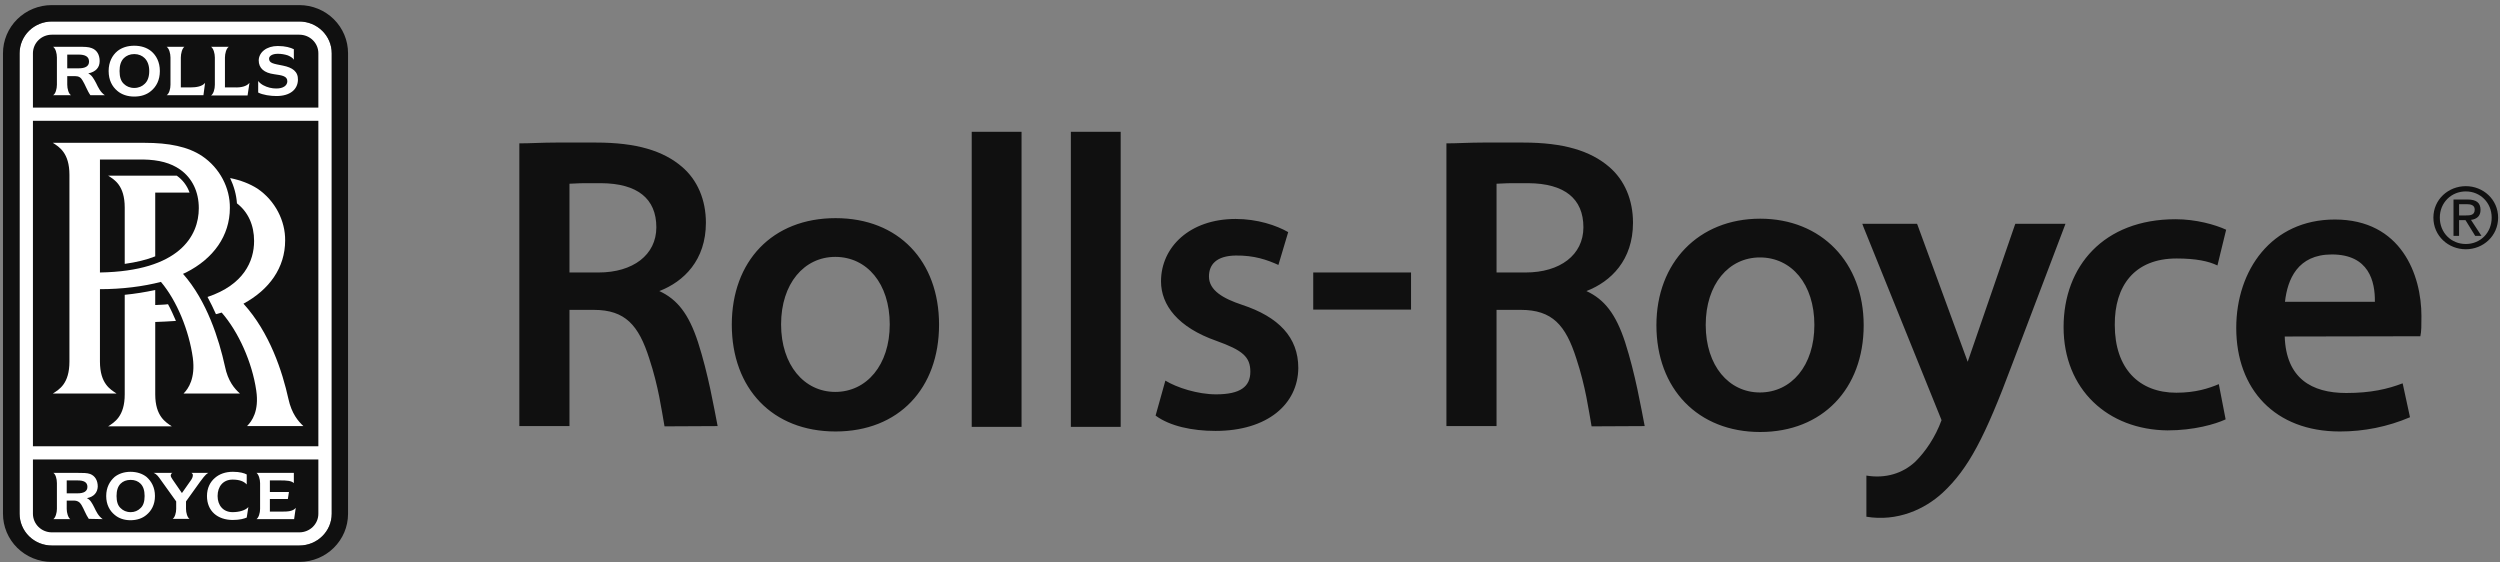 <?xml version="1.0" encoding="UTF-8"?>
<svg xmlns="http://www.w3.org/2000/svg" width="449" height="101" viewBox="0 0 449 101" fill="none">
  <rect x="0" y="0" width="449" height="101" fill="#808080" stroke="none"/>
  <path d="M174.962 76.669H183.47V23.671H174.519V76.669H174.962ZM192.767 76.669H201.274V23.671H192.326V76.669H192.767ZM335.204 92.803C340.73 93.718 345.671 91.497 348.947 88.456C353.543 84.157 356.477 78.555 361.373 65.461L370.761 40.725L370.958 40.194H361.959L361.862 40.433L353.399 64.974L344.398 40.433L344.297 40.194H334.471L334.664 40.725L348.703 75.459C347.578 78.554 345.769 81.158 344.007 82.9C341.755 85.025 338.627 85.989 335.204 85.414V92.803Z" fill="#101010"></path>
  <path d="M316.129 39.276C305.074 39.276 297.491 47.151 297.491 58.407C297.491 69.856 304.978 77.587 316.129 77.587C327.279 77.587 334.717 69.856 334.717 58.407C334.716 47.151 327.135 39.276 316.129 39.276ZM316.08 70.487C310.504 70.487 306.347 65.698 306.347 58.359C306.347 51.016 310.503 46.235 316.08 46.235C321.753 46.235 325.862 51.016 325.862 58.359C325.862 65.698 321.704 70.487 316.08 70.487ZM150.066 39.178C138.716 39.178 131.43 46.91 131.43 58.311C131.43 69.76 138.716 77.493 150.066 77.493C161.413 77.493 168.654 69.76 168.654 58.311C168.654 46.91 161.413 39.178 150.066 39.178ZM150.015 70.388C144.438 70.388 140.282 65.557 140.282 58.263C140.282 50.918 144.438 46.136 150.015 46.136C155.691 46.136 159.798 50.918 159.798 58.263C159.798 65.557 155.639 70.388 150.015 70.388ZM235.857 48.938H253.421V55.606H235.857V48.938ZM125.361 61.451C127.221 67.246 128.199 73.046 128.887 76.525L119.348 76.573C118.808 73.578 118.27 69.421 116.609 64.397C114.701 58.405 112.304 55.652 106.63 55.652H102.276V76.522H93.274V25.749C95.183 25.749 97.431 25.604 99.83 25.604H107.068C114.355 25.604 119.15 27.1 122.477 29.953C125.263 32.317 126.78 35.894 126.78 40.001C126.78 46.717 122.82 50.58 118.417 52.274C121.646 53.768 123.7 56.378 125.361 61.451ZM107.998 32.9H105.017C103.744 32.9 102.911 32.997 102.276 32.997V48.937H107.509C113.673 48.937 117.879 45.796 117.879 40.821C117.88 35.653 114.454 32.95 107.998 32.9ZM291.867 61.451C293.723 67.246 294.702 73.046 295.388 76.525L285.849 76.573C285.31 73.578 284.772 69.421 283.109 64.397C281.199 58.405 278.805 55.652 273.132 55.652H268.779V76.522H259.777V25.749C261.685 25.749 263.935 25.604 266.331 25.604H273.573C280.861 25.604 285.651 27.1 288.981 29.953C291.771 32.317 293.286 35.894 293.286 40.001C293.286 46.717 289.322 50.58 284.921 52.274C288.152 53.768 290.203 56.378 291.867 61.451ZM274.5 32.9H271.519C270.247 32.9 269.415 32.997 268.78 32.997V48.937H274.013C280.177 48.937 284.38 45.796 284.38 40.821C284.38 35.653 280.957 32.95 274.5 32.9ZM209.299 68.36C211.352 69.618 215.119 70.824 218.398 70.824C222.801 70.824 224.561 69.422 224.561 66.764C224.561 64.06 223.142 62.902 218.448 61.211C211.549 58.794 208.518 54.783 208.518 50.532C208.518 44.4 213.654 39.324 221.921 39.324C225.834 39.324 229.257 40.481 231.361 41.69L229.601 47.585C227.598 46.669 225.25 45.846 221.923 45.894C218.499 45.943 217.129 47.488 217.129 49.661C217.129 52.176 219.722 53.625 223.048 54.736C229.651 56.908 233.174 60.581 233.174 66.089C233.126 72.609 227.598 77.392 218.302 77.392C214.097 77.392 210.085 76.524 207.543 74.64L209.299 68.36ZM399.722 75.317C397.865 76.19 393.998 77.297 389.302 77.297C378.591 77.201 370.619 69.955 370.619 58.743C370.619 47.826 377.806 39.373 390.724 39.373C394.389 39.373 397.815 40.338 399.817 41.256L398.251 47.681C396.689 46.909 394.388 46.424 390.915 46.424C383.334 46.424 379.764 51.354 379.814 58.359C379.814 66.186 384.166 70.532 390.868 70.532C394.292 70.532 396.689 69.76 398.499 68.989L399.722 75.317ZM410.336 60.438C410.582 67.92 415.131 70.583 421.389 70.583C425.841 70.583 428.874 69.856 431.516 68.844L432.835 74.935C428.853 76.635 424.558 77.506 420.219 77.494C408.576 77.494 401.63 69.909 401.63 58.894C401.63 48.552 407.937 39.425 419.336 39.425C431.274 39.425 434.89 49.376 434.89 56.766C434.89 58.362 434.89 59.569 434.694 60.39L410.336 60.438ZM426.528 54.204C426.577 50.58 425.497 45.7 418.797 45.7C412.636 45.7 410.828 50.194 410.382 54.204H426.528Z" fill="#101010"></path>
  <path d="M3.519 9.566C3.522 8.055 4.131 6.606 5.213 5.537C6.294 4.468 7.761 3.866 9.291 3.862H53.755C56.983 3.862 59.575 6.426 59.575 9.566V92.272C59.575 95.418 56.982 97.974 53.755 97.974H9.292C7.762 97.972 6.295 97.37 5.213 96.301C4.131 95.233 3.522 93.784 3.52 92.272L3.519 9.566Z" fill="white"></path>
  <path d="M5.915 19.321V9.566C5.917 8.682 6.273 7.835 6.906 7.21C7.539 6.585 8.396 6.234 9.291 6.231H53.755C55.663 6.231 57.177 7.729 57.177 9.566V19.321H5.915ZM5.915 21.691H57.177V80.148H5.915V21.691Z" fill="#101010"></path>
  <path d="M3.518 9.566C3.521 8.055 4.13 6.606 5.212 5.537C6.294 4.468 7.761 3.866 9.291 3.862H53.754C56.983 3.862 59.575 6.426 59.575 9.566V92.272C59.575 95.418 56.982 97.974 53.754 97.974H9.292C7.762 97.972 6.295 97.37 5.213 96.301C4.131 95.233 3.522 93.784 3.519 92.272L3.518 9.566ZM62.509 9.566C62.511 8.43 62.285 7.305 61.846 6.255C61.406 5.206 60.762 4.252 59.949 3.449C59.136 2.645 58.17 2.008 57.107 1.574C56.045 1.139 54.906 0.916 53.756 0.917H9.292C8.142 0.916 7.003 1.139 5.94 1.573C4.877 2.008 3.911 2.645 3.098 3.448C2.285 4.251 1.64 5.205 1.2 6.255C0.761 7.305 0.535 8.43 0.536 9.566V92.272C0.535 93.408 0.761 94.533 1.2 95.583C1.64 96.632 2.285 97.586 3.098 98.389C3.912 99.192 4.877 99.829 5.94 100.262C7.003 100.696 8.142 100.919 9.292 100.917H53.756C58.596 100.917 62.509 97.054 62.509 92.272V9.566Z" fill="#101010"></path>
  <path d="M5.915 82.515V92.272C5.917 93.156 6.273 94.004 6.906 94.629C7.539 95.254 8.396 95.606 9.291 95.609H53.755C55.663 95.609 57.177 94.109 57.177 92.272V82.515H5.915Z" fill="#101010"></path>
  <path d="M27.88 70.825V57.828C29.119 57.788 30.358 57.723 31.596 57.636C31.157 56.621 30.713 55.606 30.176 54.638C29.44 54.736 28.661 54.736 27.878 54.783V52.079C26.072 52.476 24.242 52.766 22.401 52.947V70.824C22.401 74.785 20.542 75.85 19.415 76.572H30.862C29.788 75.849 27.88 74.786 27.88 70.825ZM54.49 76.525C53.559 75.655 52.383 74.304 51.8 71.643C50.72 66.763 48.47 59.762 43.728 54.542C48.374 52.029 51.212 48.069 51.212 43.192C51.259 39.71 49.449 36.038 46.22 33.865C44.852 32.999 43.238 32.369 41.33 31.979C42.015 33.432 42.455 34.976 42.555 36.523C44.561 38.067 45.635 40.434 45.635 43.285C45.635 46.911 43.774 51.16 37.269 53.335C37.809 54.348 38.344 55.412 38.786 56.426C39.128 56.331 39.472 56.23 39.815 56.137C42.844 59.616 45.291 65.074 46.024 70.147C46.563 73.819 45.244 75.654 44.363 76.524L54.49 76.525Z" fill="white"></path>
  <path d="M43.092 70.677C42.114 69.808 40.939 68.456 40.401 65.799C39.323 60.919 37.174 54.058 32.869 49.182C33.064 49.084 33.211 49.037 33.408 48.938C38.298 46.478 41.284 42.368 41.284 37.345C41.331 33.817 39.521 30.196 36.292 28.021C33.749 26.331 30.325 25.651 25.973 25.651H9.487C10.613 26.377 12.47 27.442 12.47 31.402V64.93C12.47 68.943 10.612 69.956 9.487 70.679H20.933C19.855 69.956 17.95 68.943 17.95 64.93V51.935C21.96 51.935 25.728 51.449 28.906 50.627C31.794 54.058 33.946 59.375 34.63 64.252C35.118 67.92 33.846 69.809 32.966 70.676L43.092 70.677ZM17.95 48.938V28.648H25.728C28.565 28.698 30.667 29.276 32.333 30.437C34.529 31.979 35.705 34.444 35.705 37.393C35.705 42.367 32.233 48.699 17.95 48.938Z" fill="white"></path>
  <path d="M27.879 46.039V34.59H34.043C33.617 33.363 32.813 32.299 31.744 31.546H19.416C20.543 32.269 22.401 33.286 22.401 37.295V47.394C24.456 47.103 26.314 46.669 27.879 46.039ZM39.08 89.086C39.08 90.729 40.059 91.981 41.769 91.981C42.993 91.981 44.116 91.641 44.607 91.064L44.312 92.953C43.873 93.139 43.09 93.387 41.819 93.387C39.08 93.387 37.172 91.79 37.172 89.086C37.172 87.637 37.76 86.525 38.638 85.8C39.422 85.127 40.497 84.734 41.819 84.734C43.09 84.734 43.874 84.977 44.312 85.216V87.007C43.774 86.428 42.993 86.137 41.769 86.137C40.059 86.137 39.08 87.394 39.08 89.086ZM16.922 91.116C16.531 90.341 16.188 89.713 15.6 89.472C16.872 89.23 17.508 88.455 17.557 87.393C17.557 86.281 17.069 85.46 16.188 85.126C15.649 84.928 14.918 84.928 13.842 84.928H9.585C9.979 85.172 10.221 85.99 10.221 86.765V91.402C10.221 92.079 9.979 92.952 9.585 93.235H12.618C12.229 92.951 11.983 92.078 11.983 91.402V89.905H13.252C13.939 89.905 14.329 90.194 14.623 90.672C15.064 91.4 15.408 92.417 15.944 93.185L18.438 93.234C17.657 92.659 17.315 91.932 16.922 91.116ZM15.7 87.439C15.7 88.262 15.014 88.602 13.939 88.602H11.983V86.283H13.939C15.013 86.283 15.7 86.574 15.7 87.439ZM21.665 91.259C21.179 90.825 20.932 90.102 20.932 89.086C20.932 88.072 21.179 87.349 21.665 86.864C22.104 86.429 22.693 86.188 23.477 86.188C24.209 86.188 24.798 86.43 25.239 86.864C25.728 87.351 25.972 88.072 25.972 89.086C25.972 90.104 25.728 90.825 25.239 91.259C25.01 91.491 24.736 91.674 24.433 91.799C24.13 91.922 23.805 91.985 23.477 91.981C22.693 91.981 22.104 91.695 21.665 91.259ZM23.428 93.433C24.601 93.433 25.581 93.095 26.314 92.465C27.191 91.743 27.831 90.634 27.831 89.086C27.831 87.54 27.191 86.429 26.314 85.652C25.581 85.074 24.601 84.736 23.428 84.736C22.301 84.736 21.324 85.076 20.59 85.652C19.71 86.429 19.074 87.54 19.074 89.086C19.074 90.634 19.71 91.743 20.59 92.465C21.324 93.094 22.3 93.433 23.428 93.433ZM34.384 84.928C34.582 85.074 34.679 85.216 34.629 85.415C34.629 85.607 34.529 85.896 34.334 86.186L32.674 88.553L31.008 86.137C30.813 85.844 30.618 85.558 30.667 85.315C30.714 85.173 30.766 85.026 30.96 84.928H27.585C28.174 85.172 28.462 85.606 28.905 86.234L31.643 90.054V91.405C31.643 92.081 31.401 92.954 31.008 93.188H34.043C33.651 92.953 33.408 92.081 33.408 91.405V90.054L35.901 86.575C36.292 86.091 36.832 85.216 37.415 84.93L34.384 84.928ZM50.626 91.884H48.47V89.616H51.7L51.895 88.36H48.47V86.283H50.377C51.453 86.283 52.336 86.332 52.774 86.766V84.928H46.072C46.464 85.216 46.712 86.091 46.712 86.765V91.402C46.712 92.127 46.464 92.952 46.072 93.235H52.825L53.117 91.206C52.628 91.839 51.7 91.884 50.626 91.884ZM46.37 14.542C46.562 14.831 47.005 15.17 47.296 15.315C48.016 15.703 48.824 15.902 49.644 15.893C50.867 15.893 51.603 15.363 51.603 14.588C51.603 13.671 50.672 13.527 49.255 13.331C47.446 13.092 46.465 12.27 46.465 10.823C46.515 9.372 47.885 8.262 49.892 8.262C51.259 8.262 52.188 8.55 52.775 8.84V10.724C52.581 10.384 52.141 10.143 51.7 9.951C51.117 9.757 50.507 9.66 49.892 9.662C48.909 9.662 48.325 10.049 48.325 10.529C48.325 11.352 49.106 11.449 50.816 11.785C52.53 12.128 53.557 12.851 53.51 14.348C53.461 16.086 52.088 17.247 49.644 17.247C48.567 17.247 47.198 17.052 46.37 16.619V14.542ZM17.262 14.925C16.823 14.105 16.482 13.478 15.847 13.188C17.216 12.897 17.9 12.127 17.9 10.966C17.9 9.853 17.411 8.985 16.483 8.647C15.895 8.405 15.162 8.405 14.037 8.405H9.534C9.979 8.694 10.221 9.565 10.221 10.338V15.214C10.221 15.942 9.979 16.86 9.534 17.101H12.765C12.326 16.86 12.078 15.942 12.078 15.214V13.669H13.451C14.137 13.669 14.526 13.91 14.821 14.444C15.31 15.213 15.65 16.279 16.237 17.101H18.832C18.047 16.571 17.657 15.748 17.262 14.925ZM15.991 11.062C15.991 11.933 15.259 12.27 14.136 12.27H12.077V9.805H14.136C15.259 9.805 15.991 10.143 15.991 11.062ZM22.254 15.072C21.715 14.587 21.473 13.817 21.473 12.755C21.473 11.74 21.715 10.967 22.254 10.433C22.693 10 23.329 9.71 24.111 9.71C24.895 9.71 25.53 10 25.972 10.433C26.508 10.966 26.803 11.74 26.803 12.755C26.803 13.817 26.508 14.587 25.972 15.072C25.53 15.506 24.895 15.796 24.111 15.796C23.329 15.796 22.693 15.506 22.254 15.072ZM24.111 17.343C25.336 17.343 26.363 17.003 27.144 16.328C28.074 15.554 28.71 14.396 28.71 12.755C28.71 11.159 28.074 9.952 27.144 9.181C26.363 8.551 25.336 8.212 24.111 8.212C22.89 8.212 21.861 8.551 21.079 9.181C20.151 9.952 19.512 11.159 19.512 12.755C19.512 14.397 20.151 15.555 21.079 16.328C21.862 17.003 22.937 17.343 24.111 17.343ZM36.832 14.881C36.34 15.506 35.315 15.701 34.187 15.701H32.477V10.339C32.477 9.615 32.721 8.694 33.113 8.406H29.933C30.372 8.696 30.618 9.614 30.618 10.339V15.216C30.618 15.991 30.372 16.811 29.933 17.102H36.537L36.832 14.881ZM44.805 14.881C44.312 15.506 43.287 15.748 42.16 15.701H40.4V10.339C40.4 9.615 40.644 8.694 41.085 8.406H37.905C38.344 8.696 38.588 9.614 38.588 10.339V15.216C38.588 15.991 38.344 16.861 37.905 17.148H44.463L44.805 14.881Z" fill="white"></path>
  <path d="M438.191 39.085C438.191 36.401 440.237 34.379 442.863 34.379C445.46 34.379 447.506 36.402 447.506 39.085C447.506 41.813 445.46 43.822 442.863 43.822C440.24 43.822 438.191 41.813 438.191 39.085ZM442.865 44.767C445.99 44.767 448.661 42.367 448.661 39.085C448.661 35.832 445.99 33.434 442.865 33.434C439.708 33.434 437.038 35.832 437.038 39.085C437.038 42.366 439.708 44.767 442.865 44.767ZM441.65 39.534H442.803L444.549 42.367H445.671L443.789 39.49C444.761 39.371 445.504 38.861 445.504 37.691C445.504 36.401 444.73 35.832 443.167 35.832H440.649V42.366H441.65V39.534ZM441.65 38.695V36.671H443.018C443.715 36.671 444.458 36.82 444.458 37.631C444.458 38.635 443.699 38.695 442.849 38.695H441.65Z" fill="#101010"></path>
</svg>
